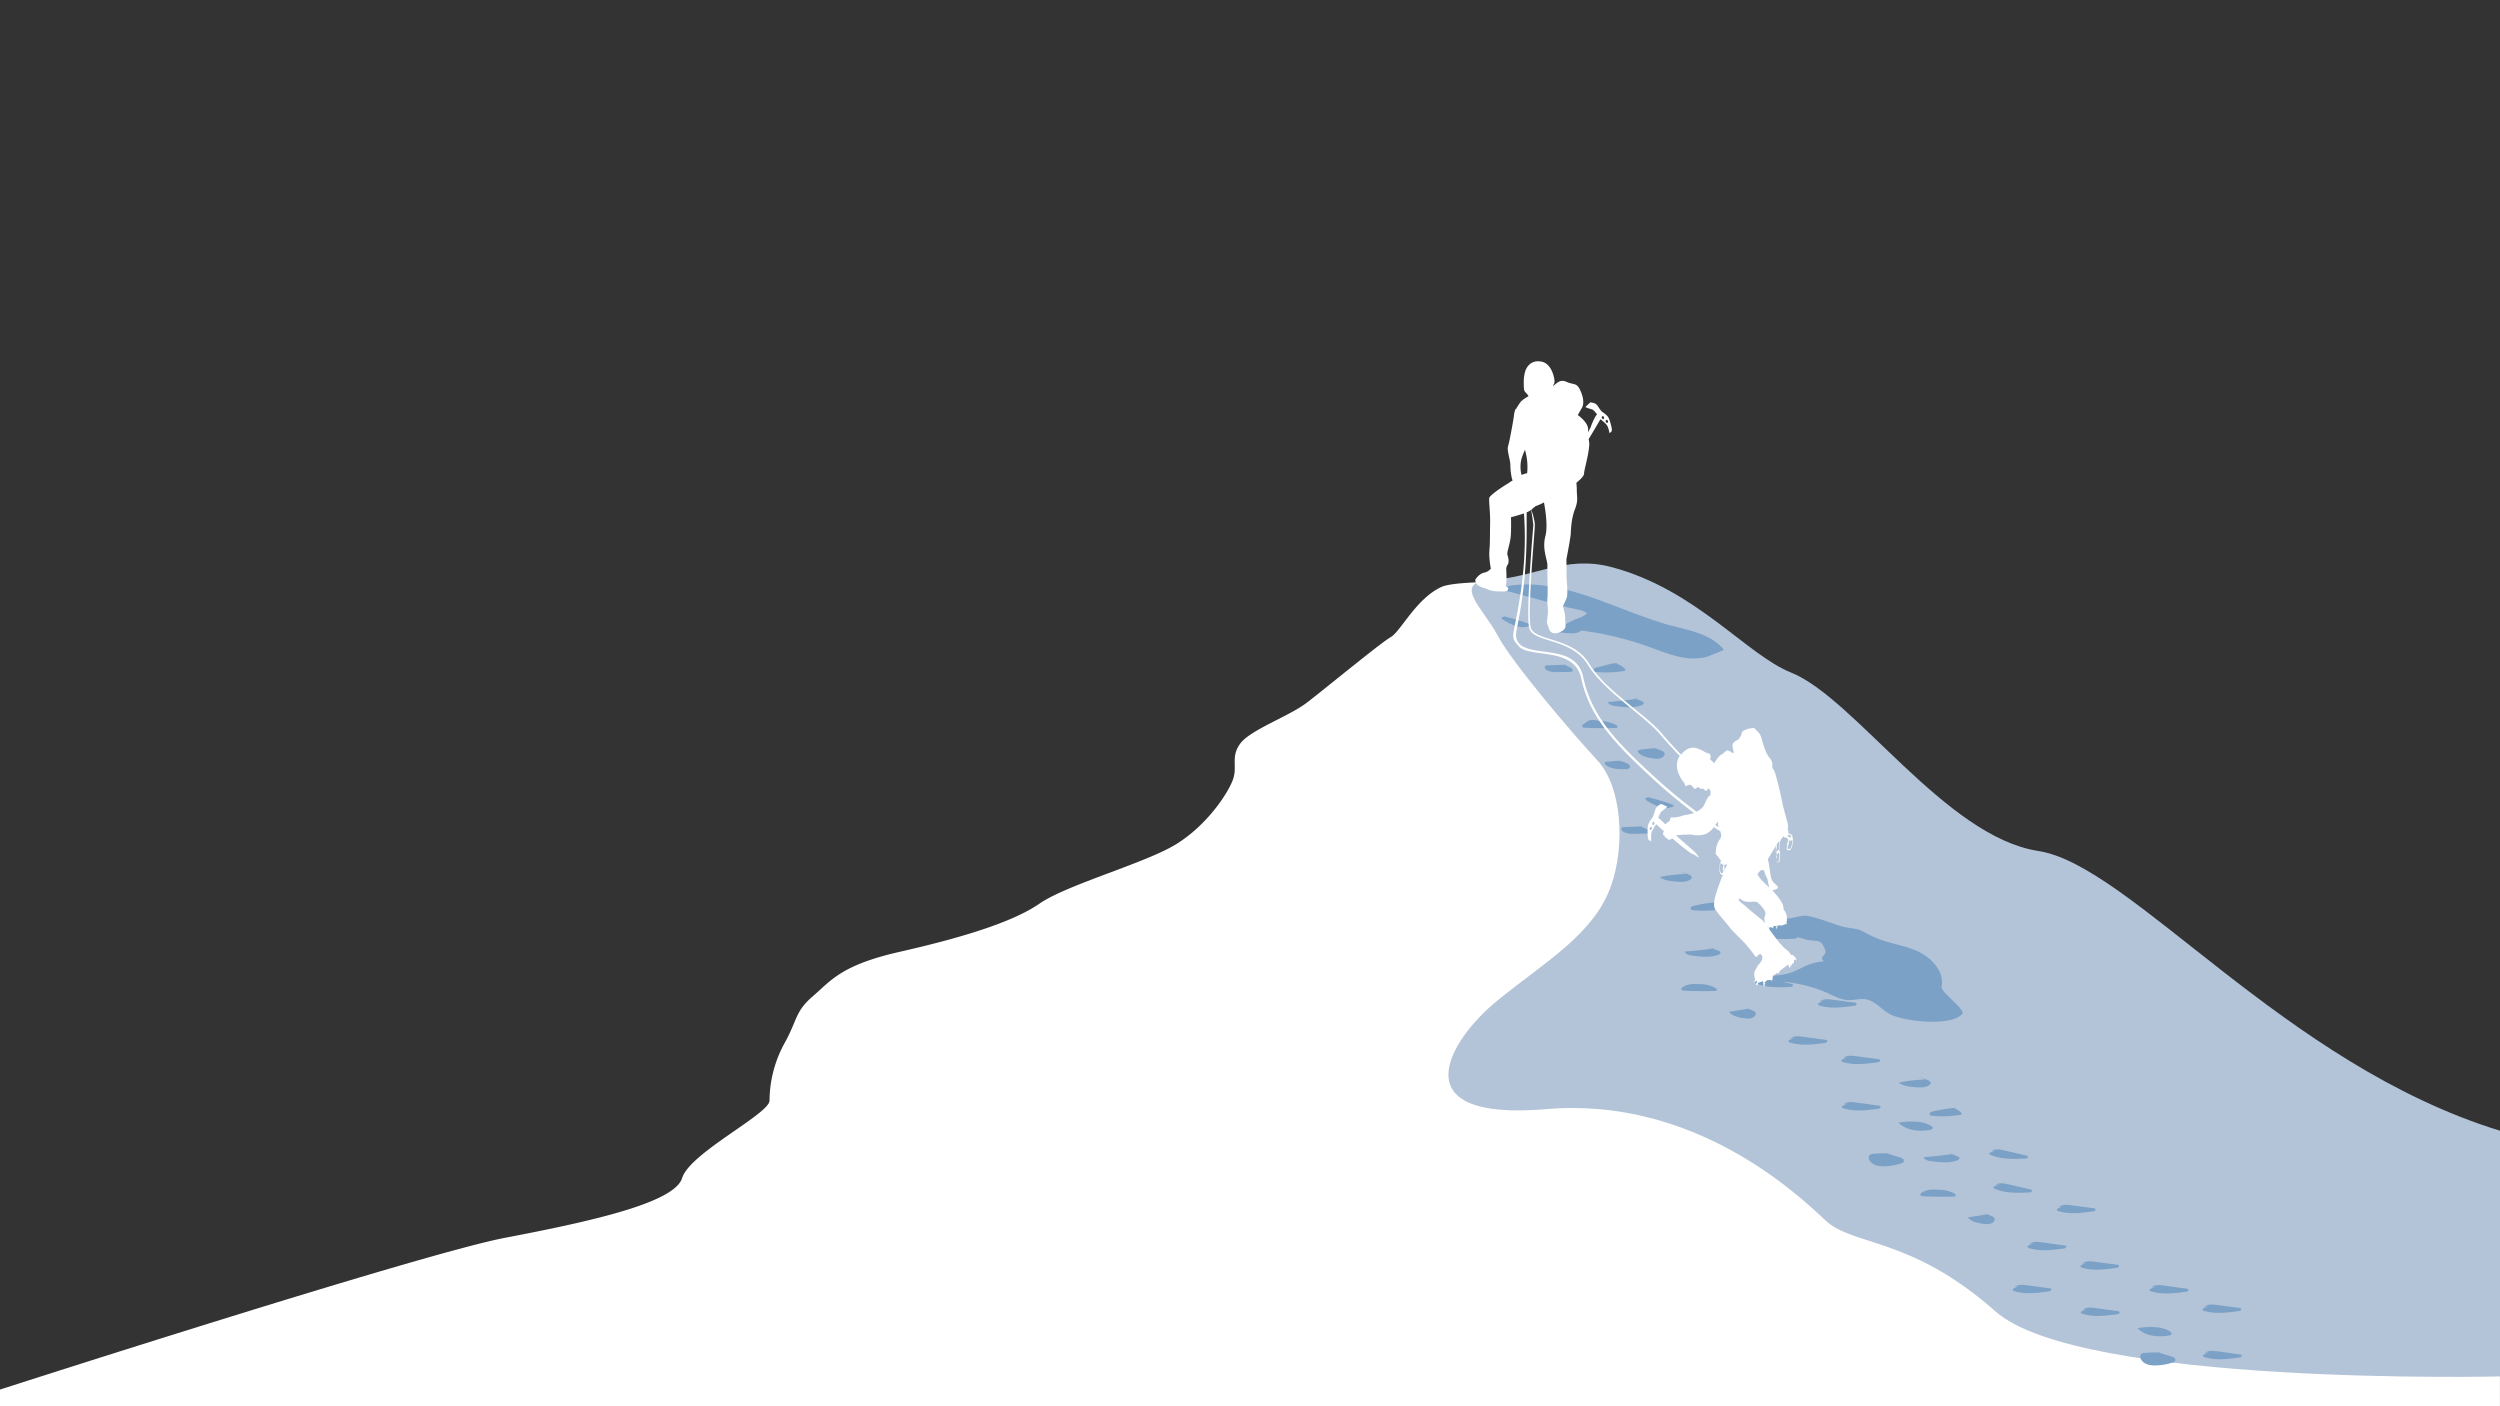 <svg xmlns="http://www.w3.org/2000/svg" viewBox="0 0 1920.01 1080">
  <rect x="0" y="0" width="1920.01" height="1080" fill="#333333" stroke="none"/>
  <defs>
    <style>
      .cls-1 {
        fill: #fff;
      }

      .cls-2 {
        fill: #b3c4d8;
      }

      .cls-3 {
        fill: #7ba1c6;
      }

      .cls-4 {
        fill: none;
      }
    </style>
  </defs>
  <title>montagna_1</title>
  <g id="Livello_2" data-name="Livello 2">
    <g id="Livello_1-2" data-name="Livello 1">
      <g>
        <g>
          <path class="cls-1" d="M0,1067.2S322.9,963.08,387.72,950.67,518,924,523.9,904.71,591,855.52,591,845.22a92.73,92.73,0,0,1,11.8-44.54c9.78-17.75,7.79-23.82,21.56-35.65s21.54-23.8,66.48-34,86-22.18,107.42-37,82-31.24,105.54-46,39.09-38.6,43-49-2-17.77,5.91-28.2,37.18-20.68,50.84-31.1,56.73-46,64.5-50.41,19.55-29.73,39.09-38.59,187.47-4.31,216.7,38.86c16.86,24.89,153.45,347.64,596.15,435.77V1080L0,1080Z"/>
          <path class="cls-2" d="M1149.84,768.55c-36.71,29.92-75.72,93,37.76,83.26,113.27-9.72,192.57,65,214.13,85.26l.12.11c21.37,20.13,65.53,12.29,130.59,69.92s387.57,50,387.57,50V868.41c-166.37-51.19-283.6-204-354.71-214.88s-140.88-117.38-189.74-137c-34.39-13.75-72.91-63.76-137.86-81-35.71-9.46-59.68,8.17-91.81,9.68s-6.43,22.31,4.26,42.79,57.74,75.61,76.68,96,21.34,65.19,10.6,95.93C1224.31,717.56,1186.56,738.63,1149.84,768.55Z"/>
          <g>
            <path class="cls-3" d="M1402.29,798.65l-17.91-2.46c-3.25-.45-7-.75-9.36,1.5l3.27-.88-3.82,1.84c-.37.18-.78.41-.86.82-.12.62.61,1,1.22,1.23,8.48,2.65,17.63,1.5,26.45.33a3.11,3.11,0,0,0,1.66-.56,1.07,1.07,0,0,0,.13-1.56A1.61,1.61,0,0,0,1402.29,798.65Z"/>
            <path class="cls-3" d="M1443.88,851a1.07,1.07,0,0,0,.13-1.56,1.47,1.47,0,0,0-.77-.25l-17.92-2.47c-3.24-.45-7-.75-9.36,1.51l3.27-.89-3.82,1.85c-.36.17-.77.41-.85.81-.13.62.6,1,1.21,1.23,8.48,2.66,17.63,1.51,26.45.33A3.09,3.09,0,0,0,1443.88,851Z"/>
            <path class="cls-3" d="M1425.46,771.9a1.08,1.08,0,0,0,.12-1.56,1.63,1.63,0,0,0-.78-.25l-17.93-2.37c-3.24-.43-7-.71-9.35,1.56l3.27-.91-3.81,1.87c-.37.18-.78.41-.86.81-.12.63.62,1,1.22,1.23,8.5,2.61,17.65,1.41,26.46.19A3.12,3.12,0,0,0,1425.46,771.9Z"/>
            <path class="cls-3" d="M1441.88,815.85a3.07,3.07,0,0,0,1.66-.57,1.06,1.06,0,0,0,.12-1.56,1.56,1.56,0,0,0-.77-.25L1425,811.1c-3.25-.43-7-.71-9.35,1.56l3.27-.91-3.81,1.87c-.37.18-.78.41-.86.82-.12.62.61,1,1.22,1.22C1423.93,818.27,1433.07,817.07,1441.88,815.85Z"/>
            <path class="cls-3" d="M1482.35,867.77c1-.18,2.28-.82,2-1.79a1.72,1.72,0,0,0-.72-.86A16,16,0,0,0,1474,862l2.36-.08a59.31,59.31,0,0,0-18.33.27C1464.11,868.34,1473.84,869.3,1482.35,867.77Z"/>
            <path class="cls-3" d="M1459,888.82l-9.38-2.9.72-.1a101.3,101.3,0,0,0-11.69.32,4.37,4.37,0,0,0-2.59.8c-1.11,1-1,2.77-.33,4.08,2,3.92,7.13,4.88,11.51,4.74a46.22,46.22,0,0,0,13.38-2.45,2.8,2.8,0,0,0,1.14-.61,2,2,0,0,0-.23-2.6A5.69,5.69,0,0,0,1459,888.82Z"/>
            <path class="cls-3" d="M1298.39,675.28a2.15,2.15,0,0,0,.83-1.15c.22-1-.89-1.83-1.85-2.28a34.21,34.21,0,0,0-6.73-2.28l4.47,1.68a105.78,105.78,0,0,0-20.44,2.36c3.74,2.72,8.62,3.17,13.23,3.52C1291.54,677.41,1295.57,677.58,1298.39,675.28Z"/>
            <path class="cls-3" d="M1313.77,728.19c.46.1.93.22,1.38.34.78-.11,1.57-.2,2.35-.32Z"/>
            <path class="cls-3" d="M1320.24,730.42a28.82,28.82,0,0,0-5.09-1.89q-10.65,1.47-21.37,2.28c.77,2.18,3.5,2.81,5.8,3.1,6.71.87,13.74,1.7,20.09-.63.89-.33,1.93-1.08,1.6-2A1.82,1.82,0,0,0,1320.24,730.42Z"/>
            <path class="cls-3" d="M1345.71,775.91l-4.33-1.69.86.61-14.36,2.23c2.41,3.27,6.81,4.19,10.81,4.85,3.13.52,6.85.82,8.94-1.56a2.67,2.67,0,0,0,.75-2.16C1348.16,777,1346.85,776.36,1345.71,775.91Z"/>
            <path class="cls-3" d="M1317.1,758.53a27.52,27.52,0,0,0-12.29-2.8l4,.63c-5.67-.82-12-1.49-16.62,1.91a1.74,1.74,0,0,0-.89,1.32c0,.91,1.22,1.22,2.13,1.26q11.77.57,23.58.22a1.69,1.69,0,0,0,1.3-.43C1318.9,759.9,1318,758.94,1317.1,758.53Z"/>
            <path class="cls-3" d="M1317,693l.06,0,1.26-.14Z"/>
            <path class="cls-3" d="M1317,693a128.9,128.9,0,0,0-16.23,2.67c-1.22.29-2.77,1.15-2.35,2.33.29.78,1.28,1,2.11,1.07a83.26,83.26,0,0,0,21.56-.8,1.26,1.26,0,0,0,.71-.29c.45-.45,0-1.2-.48-1.63A17.41,17.41,0,0,0,1317,693Z"/>
            <path class="cls-3" d="M1558.39,915.81a3.09,3.09,0,0,0,1.7-.41,1.06,1.06,0,0,0,.27-1.54,1.5,1.5,0,0,0-.75-.32L1542,909.47c-3.19-.73-6.88-1.37-9.45.66l3.33-.59-4,1.5c-.38.14-.81.34-.92.73-.18.61.51,1.09,1.09,1.33C1540.29,916.51,1549.5,916.19,1558.39,915.81Z"/>
            <path class="cls-3" d="M1529,887.08c8.21,3.41,17.43,3.09,26.31,2.71a3.19,3.19,0,0,0,1.71-.41,1.07,1.07,0,0,0,.27-1.54,1.53,1.53,0,0,0-.75-.32l-17.62-4.07c-3.19-.74-6.89-1.37-9.46.66l3.34-.59-4,1.5c-.38.14-.81.33-.93.73C1527.67,886.35,1528.36,886.84,1529,887.08Z"/>
            <path class="cls-3" d="M1585.82,956.53l-17.91-2.46c-3.25-.45-7-.75-9.36,1.5l3.27-.88-3.82,1.84c-.37.18-.78.41-.86.81-.12.63.61,1,1.21,1.23,8.49,2.66,17.64,1.51,26.46.34a3.12,3.12,0,0,0,1.66-.57,1.06,1.06,0,0,0,.13-1.55A1.51,1.51,0,0,0,1585.82,956.53Z"/>
            <path class="cls-3" d="M1626.77,1007l-17.92-2.47c-3.24-.45-7-.75-9.36,1.5l3.27-.88-3.82,1.85c-.36.17-.77.4-.85.81-.13.62.6,1,1.21,1.23,8.48,2.65,17.63,1.5,26.45.33a3.09,3.09,0,0,0,1.66-.56,1.07,1.07,0,0,0,.13-1.56A1.47,1.47,0,0,0,1626.77,1007Z"/>
            <path class="cls-3" d="M1609,929.78a1.08,1.08,0,0,0,.12-1.56,1.53,1.53,0,0,0-.78-.25l-17.93-2.37c-3.24-.43-7-.71-9.35,1.55l3.27-.9-3.81,1.87c-.37.18-.78.41-.86.81-.12.62.62,1,1.22,1.23,8.5,2.61,17.65,1.41,26.46.19A3.12,3.12,0,0,0,1609,929.78Z"/>
            <path class="cls-3" d="M1625.41,973.73a3.07,3.07,0,0,0,1.66-.57,1.06,1.06,0,0,0,.12-1.56,1.56,1.56,0,0,0-.77-.25L1608.49,969c-3.25-.43-7-.71-9.35,1.56l3.27-.91-3.81,1.87c-.37.18-.78.41-.86.81-.12.63.61,1,1.22,1.23C1607.46,976.15,1616.6,975,1625.41,973.73Z"/>
            <path class="cls-3" d="M1574.36,989.43l-17.93-2.37c-3.24-.43-7-.71-9.34,1.55l3.26-.9-3.81,1.87c-.37.18-.78.41-.85.81-.12.62.61,1,1.22,1.23,8.5,2.61,17.64,1.41,26.45.19a3.1,3.1,0,0,0,1.66-.58,1.07,1.07,0,0,0,.12-1.55A1.5,1.5,0,0,0,1574.36,989.43Z"/>
            <path class="cls-3" d="M1665.88,1025.65c1-.18,2.28-.82,2-1.79a1.77,1.77,0,0,0-.72-.86,16,16,0,0,0-9.6-3.16l2.36-.08a59.31,59.31,0,0,0-18.33.27C1647.64,1026.22,1657.37,1027.18,1665.88,1025.65Z"/>
            <path class="cls-3" d="M1667.55,1041.73l-9.37-2.9.71-.1a99.11,99.11,0,0,0-11.69.32,4.36,4.36,0,0,0-2.59.79c-1.11,1-1,2.78-.33,4.09,2,3.91,7.13,4.88,11.51,4.73a45.88,45.88,0,0,0,13.38-2.44,2.7,2.7,0,0,0,1.14-.62,2,2,0,0,0-.22-2.59A5.78,5.78,0,0,0,1667.55,1041.73Z"/>
            <path class="cls-3" d="M1679.61,989.75l-17.92-2.47c-3.24-.45-7-.75-9.35,1.51l3.27-.89-3.82,1.85c-.37.18-.78.41-.86.81-.13.62.6,1,1.21,1.23,8.49,2.66,17.64,1.51,26.45.33a3.09,3.09,0,0,0,1.66-.56,1.06,1.06,0,0,0,.13-1.56A1.47,1.47,0,0,0,1679.61,989.75Z"/>
            <path class="cls-3" d="M1721.33,1040.5a1.63,1.63,0,0,0-.78-.25l-17.92-2.47c-3.24-.44-7-.74-9.35,1.51l3.27-.89-3.82,1.85c-.37.18-.78.41-.86.81-.12.62.61,1,1.21,1.23,8.49,2.66,17.64,1.51,26.45.33a3.12,3.12,0,0,0,1.67-.56A1.07,1.07,0,0,0,1721.33,1040.5Z"/>
            <path class="cls-3" d="M1719.2,1006.94a3.09,3.09,0,0,0,1.66-.57,1.08,1.08,0,0,0,.12-1.56,1.6,1.6,0,0,0-.78-.25l-17.93-2.37c-3.24-.43-7-.71-9.35,1.56l3.27-.9-3.81,1.86c-.37.18-.78.42-.85.82-.12.62.61,1,1.22,1.22C1701.25,1009.36,1710.39,1008.17,1719.2,1006.94Z"/>
            <path class="cls-3" d="M1471.43,835c3.64.28,7.67.44,10.49-1.86a2.09,2.09,0,0,0,.83-1.14c.21-1-.89-1.83-1.85-2.28a34.21,34.21,0,0,0-6.73-2.28l4.47,1.68a105.78,105.78,0,0,0-20.44,2.36C1461.94,834.21,1466.82,834.66,1471.43,835Z"/>
            <path class="cls-3" d="M1503.77,888.3a28.82,28.82,0,0,0-5.09-1.89c-7.1,1-14.23,1.75-21.37,2.27.77,2.19,3.5,2.82,5.8,3.11,6.71.87,13.74,1.7,20.09-.64.89-.32,1.93-1.07,1.6-2A1.82,1.82,0,0,0,1503.77,888.3Z"/>
            <path class="cls-3" d="M1497.3,886.07c.46.1.92.22,1.38.34l2.34-.32Z"/>
            <path class="cls-3" d="M1529.24,933.79l-4.33-1.69.86.61-14.36,2.23c2.41,3.27,6.81,4.19,10.81,4.85,3.13.52,6.85.82,8.94-1.56a2.67,2.67,0,0,0,.75-2.16C1531.69,934.87,1530.38,934.24,1529.24,933.79Z"/>
            <path class="cls-3" d="M1500.63,916.41a27.52,27.52,0,0,0-12.29-2.8l4,.62c-5.67-.81-12-1.48-16.62,1.92a1.74,1.74,0,0,0-.89,1.32c0,.91,1.22,1.22,2.13,1.26q11.77.57,23.58.22a1.66,1.66,0,0,0,1.29-.43C1502.43,917.78,1501.48,916.82,1500.63,916.41Z"/>
            <path class="cls-3" d="M1500.57,850.91a130.76,130.76,0,0,0-16.23,2.68c-1.22.28-2.77,1.15-2.35,2.33.29.78,1.28,1,2.11,1.07a82.83,82.83,0,0,0,21.56-.81,1.18,1.18,0,0,0,.71-.28c.45-.46,0-1.2-.48-1.63A17.63,17.63,0,0,0,1500.57,850.91Z"/>
            <path class="cls-3" d="M1500.51,850.89l.06,0c.42,0,.84-.1,1.26-.13Z"/>
            <path class="cls-3" d="M1264.58,636.66l-3.69-1.7.42-.3-13.85.52c-.81,0-1.76.15-2.15.85-.5.89.3,2,1.15,2.54,2.78,1.88,6.39,1.88,9.75,1.8l8.48-.19a2.24,2.24,0,0,0,1.67-.5,1.51,1.51,0,0,0-.1-1.89A4.45,4.45,0,0,0,1264.58,636.66Z"/>
            <path class="cls-3" d="M1284.47,619.7c.38-.14.79-.36.86-.75.08-.54-.54-.89-1-1.08a184.08,184.08,0,0,0-18.81-5.66l-1.2.66c-.43-.16-.85.43-.72.88a2,2,0,0,0,1,1,47.78,47.78,0,0,0,9.5,4.78A16,16,0,0,0,1284.47,619.7Z"/>
            <path class="cls-3" d="M1248.23,590.7a5.69,5.69,0,0,0,2.46-.4,1.93,1.93,0,0,0,1.13-2,2.7,2.7,0,0,0-1.42-1.48,23,23,0,0,0-6.56-2.52h-1.09c-3.43,0-5.34.7-8.77.68a1.88,1.88,0,0,0-1.1.23c-.88.63-.09,2,.8,2.63C1237.79,590.7,1243.19,590.75,1248.23,590.7Z"/>
            <path class="cls-3" d="M1254.84,536.54c.47.1.93.22,1.39.34l2.34-.31Z"/>
            <path class="cls-3" d="M1240.65,542.27c6.72.86,13.74,1.7,20.1-.64.88-.33,1.92-1.08,1.6-2a1.84,1.84,0,0,0-1-.9,28.82,28.82,0,0,0-5.09-1.89q-10.65,1.47-21.38,2.28C1235.63,541.34,1238.36,542,1240.65,542.27Z"/>
            <path class="cls-3" d="M1257.93,577.52c2.4,3.27,6.81,4.19,10.81,4.85,3.12.52,6.85.82,8.94-1.56a2.71,2.71,0,0,0,.75-2.16c-.23-1.2-1.53-1.84-2.67-2.28l-4.33-1.69h-2.37C1264.27,575.42,1256.65,575.32,1257.93,577.52Z"/>
            <path class="cls-3" d="M1242.06,558.72c.58-.73-.37-1.7-1.21-2.11a27.58,27.58,0,0,0-12.3-2.79l-2-.5c-5.67-.82-6-.36-10.62,3a1.74,1.74,0,0,0-.89,1.32c0,.91,1.22,1.21,2.13,1.26q11.77.55,23.58.21A1.65,1.65,0,0,0,1242.06,558.72Z"/>
            <path class="cls-3" d="M1242.28,510l-.67-.79c-5.89.54-9.75,2.16-15.51,3.49-1.21.28-2.76,1.15-2.34,2.33.28.78,1.28,1,2.1,1.07a83.33,83.33,0,0,0,21.57-.8,1.26,1.26,0,0,0,.71-.29c.45-.46,0-1.2-.48-1.63A17.4,17.4,0,0,0,1242.28,510Z"/>
            <path class="cls-3" d="M1205.75,512.49l-3.69-1.7.43-.3-13.86.52c-.8,0-1.75.15-2.15.85-.49.89.31,2,1.15,2.54,2.79,1.88,6.39,1.88,9.75,1.8l8.48-.19a2.24,2.24,0,0,0,1.67-.5,1.52,1.52,0,0,0-.09-1.89A4.57,4.57,0,0,0,1205.75,512.49Z"/>
            <path class="cls-3" d="M1174.05,479a180.81,180.81,0,0,0-18.81-5.65l-1.19.66c-.44-.17-.86.42-.73.87a2,2,0,0,0,1,1,47.51,47.51,0,0,0,9.5,4.78,16,16,0,0,0,10.46.2c.37-.14.78-.35.85-.75S1174.57,479.18,1174.05,479Z"/>
            <path class="cls-3" d="M1280.81,479.72c-40-11.44-78.69-35.23-120-30.14l-9.6,2.64,34.33,9.3,17.53,4.75c4.5,1.21,12.18,1.88,15.75,4.63-2.54,3-7.37,3.86-10.76,5.57l-9.66,4.87c-2.64.36-5.27.82-7.87,1.39,3.74,2.72,8.61,3.16,13.23,3.52,3.63.28,7.66.44,10.49-1.86l.14-.12a243.1,243.1,0,0,1,50.35,11.91c9.76,3.47,19.41,7.59,29.66,9.09a41.58,41.58,0,0,0,16.25-.76c1-.26,13.47-5.26,13.24-5.54C1313.7,486.2,1295.5,483.92,1280.81,479.72Z"/>
            <path class="cls-3" d="M1491.16,757.83c2.28-11.8-7.9-22.65-18.91-27.48s-23.4-6-34.21-11.26c-11.09-5.4-7.79-5-20-6.82-6.65-1-26-9.49-32.73-9s-16,5-20.87.29l-6.57,10.06,2.37.64c-2.83-.56-5.85-.78-8,1l3.34-.59-4,1.5c-.38.14-.81.33-.93.73-.18.61.51,1.09,1.1,1.33,8.21,3.41,17.43,3.09,26.31,2.71a3.12,3.12,0,0,0,1.71-.41,1.27,1.27,0,0,0,.48-.82l6.31,1.71c9.34,2.53,11.15-1.46,14.93,7.45,2.35,5.56-5,5.09-.8,9.46C1384,739.72,1382,747.5,1365.3,749a6.38,6.38,0,0,0-3.91,1.24,2.56,2.56,0,0,0-.77,1.89l-2.16-.5c-3.19-.73-6.88-1.37-9.45.66l3.33-.59-4,1.5c-.38.14-.81.34-.92.73-.18.61.51,1.09,1.09,1.33,8.22,3.41,17.43,3.09,26.32,2.71a3.09,3.09,0,0,0,1.7-.41,1.06,1.06,0,0,0,.27-1.54,1.5,1.5,0,0,0-.74-.32l-7.23-1.67a103.75,103.75,0,0,1,35.67,9.08c4.66,2.12,9.33,4.64,14.44,4.95,4.76.28,9.56-1.41,14.25-.55,7.21,1.33,12,8.14,18.53,11.48,11.29,5.77,47.26,9.42,55.32-.36C1509.74,775.35,1490.37,762,1491.16,757.83Z"/>
          </g>
          <g>
            <path class="cls-1" d="M1364.16,660.68c0-.25.06-.51.08-.74l-.08.56a6.17,6.17,0,0,0,0,1.45.54.54,0,0,0,.74.38,1,1,0,0,1-.39-.2A2,2,0,0,1,1364.16,660.68Z"/>
            <path class="cls-1" d="M1365.2,711.27v0S1365.24,711.27,1365.2,711.27Z"/>
            <path class="cls-1" d="M1364.3,713.34c.12.7.26,0,.38-.69.26-.34.27-1,.51-1.36-.22.07-1.54.32-1.54.32C1364.17,712,1364.17,712.3,1364.3,713.34Z"/>
            <path class="cls-1" d="M1376.75,733.44a.93.93,0,0,0-1,.18,19.82,19.82,0,0,0-2.36-3.19s-3.84-2.8-4.8-4.29a7.14,7.14,0,0,0-1.91-1.86l-6.54-8.76s-.71-1-1.66-2.38a1.05,1.05,0,0,1,.3-.24c.16-.16-.17-.65.16-.65.5,0,.83-.32,1-.16.33.16,1.16.33,1.32.81s0-.32.49-.48c.33-.16,0-.33.33-.65.14-.14-.22-.33-.69-.52a24.46,24.46,0,0,0,6.26-.82,1.76,1.76,0,0,0,.16.78c0,.3.45-.75.92-.45.23.3.23-.6.92-.45,1.15.31,1.15-1,1.62-.89a2.9,2.9,0,0,1,.92.6s.6-.65-.43-1.58c.92-.83.52-1.64.52-4a8.38,8.38,0,0,0-2.32-5.59s-.5-4.1-1.34-5.41a51.29,51.29,0,0,0-6.33-8.39l-1.24-1.25c.93.07,2-.55,3.61-1.28,2.88-1.11-1.75-3.35-3.51-6s-2.07-12.85-3.5-16.58L1364,649.5l-.2,2,.11.18a17,17,0,0,1-.11,1.8,1.94,1.94,0,0,0,.34,1.45.54.54,0,0,0,.46.18,8.68,8.68,0,0,0-.12,1.27h-.11l-.24,2.35.12.18s0,.46,0,1.06l0-.34.23-.18.23-2.35h-.23s.11-.72.23-1.26a.94.94,0,0,0,.68-.19,1.88,1.88,0,0,0,.69-1.08.43.43,0,0,1,.34.36,8.25,8.25,0,0,1,.11,2,36,36,0,0,1-.46,4c-.34,1.44-.8,1.26-1.14,1.44l-.06,0a1.63,1.63,0,0,0,1.2-.2c.69.37,1-4.88,1-5.6s.23-2.71-.45-3.25c-.11,0-.11,0-.23-.19.35-1.62.46-3.79.58-4.33a11.37,11.37,0,0,0-.12-2.71c.69-.07.81-.62.73-1.27a37,37,0,0,0,2.39-2.85c0,.82.16,1.4.72,1.2,1.06-.36,2,.73,2.74,1.64-.16.72-.46,2-.46,2h-.16l-.45,2.35.15.18s-.15.91-.31,1.81a1.86,1.86,0,0,0,.31,1.45s.6.72,2.13.18c1.52-.36,2.29-5.61,2.29-6.15.15-.72.3-2.53-.31-3.08.47-3.07-3-3.44-3-3.44l-.31-2.9-.55.26a9.06,9.06,0,0,0,.19-5.13l-3.66-13.59-1.59-7.64s-1.59-7.64-3.82-15.46-2.71-3.91-2.71-6.71.17-4.28-2.55-7.45-5.1-12.11-5.1-12.11-1-4.1-2.07-5.77a33.89,33.89,0,0,0-4.32-4.48s-4.15.19-5.91,1.11c-1.92.93-3.2.75-3.68,3.35a10.74,10.74,0,0,1-2.88,4.65,9.09,9.09,0,0,0-3.36,2.24c-1,1.3-1,2.23,0,6.33s-3.19-1.31-5.12-.38c-1.75.93-2.55,2.42-4,3s-3.36,3.17-3.36,3.17l-2.4,3.53-3.2-3.17.17-.18a4.7,4.7,0,0,0,.32-2.61c-.48-1.12-.32-1.12-2.4-1.86-2.08-.57-3.84-2.06-5.43-2.62s-3.84-2.24-8.63-.94c-2.12.66-4.12,2.34-6.22,4.79-5.81-6.1-11.08-11.82-14.55-16-5.17-6.31-13.4-12.81-22-19.87-12.43-10.22-26.46-21.56-34-34-12.42-20.43-41.17-17.12-44.71-27.33-3.23-9.09,3.31-77.55,3-79.59a40.28,40.28,0,0,0-2.77-11.2c1.63-1.28,2.33-2.48,4.54-3.27a40.57,40.57,0,0,0,5.23-2.42c1.27,6.52,3,18.83,1.09,25.91-2.71,10.06,1.72,18.26,1.56,22.74s.45,20.87,0,25.16.94,6.9.14,13.42c-.64,6.71-1.11,3,.94,9.5s9,3.18,11.41,1.13c2.54-2,1-6.33,1.12-9.31s-1.73-8.76-1.73-8.76,1.58-3.17,2.86-6.34,0-14.54,0-14.54l-.14-15.28s3.19-16.21,3.35-19.94.48-11.37,3.19-18.45,1.43-8.76,1.43-14.91c0-1.67-.15-3.54-.31-5.4.8-.75,5.88-4.66,5.88-7.08,0-2.61,3.18-13,3.82-20.12a16,16,0,0,0-.3-6.36c1-1.57,1.59-2.61,1.59-2.61s4.82-7.94,7.48-12.67a34.56,34.56,0,0,1,4.64,4.17c1.66,2.08,2.32,6.63,2.32,6.63l1.66-1.52c.66-1.7-1.32-8.14-2.31-10.22-1-2.28-5.31-4.93-5.31-4.93a39.46,39.46,0,0,1-3.15-4.36c-1.65-2.65-5.64-2.66-5.64-2.66l-1.49,1.33-2.33,2.27a37.19,37.19,0,0,0,5,1.71c1.33.38,3,2.65,4,3.79-2,2.27-4.65,8.89-4.82,9.84a45.07,45.07,0,0,1-2.19,4c0-.34.06-.71.11-1.11,1-6.15-7.91-12.12-7.91-12.12l2.86-5s3.18-3.73-.14-12.12-4.91-5.59-11.4-8.4c-4.82-2.21-7.12.91-10.19,3.12,0-.45,0-.75,0-.75s1-.39,1-2.88-2.18-13.63-10-15c-7.86-1.54-11.8,3.83-12.91,9-.63,3.26-.79,4.41-.64,10.36.12,4.73,1.54,3.52,3.63,7.18-3.09,1.71-5.64,3.53-6.64,5.12-.32.56-2.7,3.91-2.86,4.66-.95-.38-1.74,4.66-1.74,5.21,0,1.12-3.35,19.94-4.47,23.3s1.73,10.62,1.73,14.35c0,2.8.47,9,1.73,12.12a35.35,35.35,0,0,0-3.49,2.23c-4.12,2.42-13.95,8.93-14.43,11.17-.48,2.05.94,11.74.62,20.87-.17,9.32,0,13.24-.51,19.39s1.1,14,1.1,14a9.17,9.17,0,0,1-5.39,3.16c-3.64.74-6.5,5.21-6.5,5.21-.59,4,4.46,6.31,7.86,6.81,4,2.37,9,2.41,13.71,2.36a5.67,5.67,0,0,0,2.46-.4,1.93,1.93,0,0,0,1.14-2,2.69,2.69,0,0,0-1.43-1.48l-.38-.2a32.28,32.28,0,0,0,.56-5.41c0-3-.15-6.71-.15-6.71a6,6,0,0,1,1-4.28c1.43-2.05.48-5.78-.15-7.64s2.07-8.39,2.55-14.35c.48-5.78.18-14.54.18-14.54s4.09-1,10-2.92c.11,1.94.24,4.45.4,7.72,1.89,43.6-8.32,78.84-8.65,85.15-.17,4.64,1.13,5.2,3.87,8.73,7.58,10,43,.23,48.27,24.91,6.59,30.62,26.27,50.68,55.64,77.8a391.06,391.06,0,0,0,31,25.72c-.45.18-.9.34-1.34.5-1.92.74-6.56,1.11-8.15,1.85a22.52,22.52,0,0,1-8.48,1.11l-.64,2.6-3.58,2.67a29.74,29.74,0,0,0-5.25-5c.68-1.55,1.7-4.27,2.71-5a53.42,53.42,0,0,0,4.23-3.49l-2.87-1.36-1.85-.78s-3.72,1.55-4.57,4.65a43,43,0,0,1-1.86,5.44s-3.38,4.26-3.72,6.78-.52,9.51.66,10.87l2,1s-.67-4.86.35-7.38a38,38,0,0,1,3.38-5.82c1.65,1.58,3.86,3.55,5.85,5.28-.29,1.12-1.21,2.32-.31,3,1.12.93.48.37,1.75,2.24l1.44.56s0,.74,1.12.93a6.54,6.54,0,0,0,2.52-1.09c3.92,3.35,13.85,11.72,15.61,12,2.19.58,3.87,2.91,4.72,2.52.17,0-.34-1-2.87-3.88-.42-.49-8.54-7.52-14.53-12.81l.15-.13c.31-.37,11.67-.92,12.31-.54s7.82,1.31,12-1.48a17.54,17.54,0,0,0,4.55-4.32c1.9,1.27,3.57,2.36,5,3.26a22.76,22.76,0,0,1,.55,2.93c.48,3.36-4,3.54-4.17,14.34l4.1,5.23a1.75,1.75,0,0,0,0,.33c-.73.37-.88,2.24-1,3-.15.56-.59,6,.72,6.91a2.62,2.62,0,0,0,1.68.63c-.9,2.21-1.84,4.56-2.27,5.88-1,3-6.57,16-3.69,20.48,2.87,4.29,10.53,12.86,11.65,14.54s8.78,8.95,11.5,11.93c2.71,3.17,6.54,8,7.82,9.88,1.11,1.68,2.72-3.91,4.79-.93,2.08,3.17-2.72,7.63-3.68,8.38.48-.37,1.43-1.12-.48,1.67a8,8,0,0,0-.77,8.28c-.19.41-.4.85-.59,1.24a1,1,0,0,0,.32,1.4s.47-.92.91-1.62a6,6,0,0,0,.83.91c-.46.87-1,1.89-1.1,2.11l1.15.8a17.2,17.2,0,0,1,.81-2.32l.34.19c.65-.18,1.12-.56,1.6-.55a16.41,16.41,0,0,0,1.53-.64c.57.71.43,3.16.75,4.12s.64-1.59,1-2-1-1.4,0-1.6,1.29-1.4,2-1.39c.64.2,2.43-.4,3.24.6s-.16-.8.49-1.6c.65-.6-.33-.8.16-1.8a.29.29,0,0,0-.1-.37c1.36-.81,2.63-1.63,3.64-2.36a3.93,3.93,0,0,1,.64.39c.53.35.4-.18.67-.54s.13-.62.67-.88c.29-.12-.25,0-.94.24,2.62-2.06,5.4-4.15,7.34-5.54a9,9,0,0,0,1.18,2.76c.32.81,0-2.2,1-1.8.66.4,0-1.6,1-1.6,1.81,0,.83-3.41,1.49-3.21a5.54,5.54,0,0,1,1.65.81S1379.56,735.25,1376.75,733.44Zm-.22-88.85v1.81a12.71,12.71,0,0,1-.92,4c-.61,1.81-1.21,1.63-1.67,1.63a1.61,1.61,0,0,1-1.07-.37,3.63,3.63,0,0,1,.16-1.44l.15-.91.31-.18.46-2.35h-.31a5,5,0,0,1,.46-1.27A1.68,1.68,0,0,0,1376.53,644.59Zm-3.19-3.44s1.37-.18,1.83.54c.3.54.6.91.6,1.27a.9.9,0,0,0-.76,0c-.3,0-.45.18-.76.36-.3-.36-.76-1.09-1.06-1.09C1372.73,642.05,1373.34,641.15,1373.34,641.15Zm-9.17,10.68.23-.18.23-2.35h-.23s0-.25.1-.59l1.28-2.09.16-.14a1.11,1.11,0,0,1,.52.29,8.2,8.2,0,0,1,.11,2,35.89,35.89,0,0,1-.46,4,1,1,0,0,0-.57.18c-.57.18-1,1.09-1.14,1.63-.11,0-.23-.18-.34-.36a5.66,5.66,0,0,1,0-1.45ZM1233.64,322.48c.33-.19,1,0,1.16.76a1.06,1.06,0,0,1-.33,1.51c-.33.19-1-.19-1.16-.76A1.06,1.06,0,0,1,1233.64,322.48Zm-3-2.84c.33-.19,1,0,1.15.75a1.05,1.05,0,0,1-.33,1.52c-.33.19-.83-.19-1.16-.76A1.06,1.06,0,0,1,1230.66,319.64Zm38,316.72c-.16.78-.5,1.17-1,1.17s-.84-.78-.67-1.36c.17-.78.5-1.17,1-1.17S1268.81,635.78,1268.63,636.36Zm2-3.88c-.16.78-.5,1.36-1,1.17-.51,0-.84-.78-.67-1.36.16-.78.5-1.17,1-1.17S1270.83,631.9,1270.66,632.48Zm-102.1-267.74a25.09,25.09,0,0,1,0-12.49,57.88,57.88,0,0,1,2.7-6.89c.31,1.49.64,3,1,4.47a46.26,46.26,0,0,1,.61,13.61A24.76,24.76,0,0,0,1168.56,364.74Zm143.71,246.82a36.24,36.24,0,0,0-3.21,6.14c-1.11,2.71-3.53,4.43-6.13,5.67a391.66,391.66,0,0,1-31.79-26.3c-29.21-26.75-48.73-46.62-55.16-76.87-5.3-25.06-36-15.81-47.94-24.73a9.77,9.77,0,0,1-3.7-8.36c.64-8,8.59-33.38,8.16-85.52,0-2.68,0-5.49,0-8.12a13.52,13.52,0,0,0,3.39-1.86c.65,3.21,1.26,7.14,1.75,11.65,0,.38-6.2,70.32-3,79.6,3.7,10.95,32.13,7.08,44.87,27.69,7.73,12.63,21.94,24.15,34.36,34.36,8.55,7.06,16.63,13.57,21.63,19.69,3.47,4.16,8.76,9.89,14.58,16-2.29,3-2.59,7.71-1.81,10.64a26.06,26.06,0,0,0,3.67,8,21.62,21.62,0,0,1,1.91,2.61s.48,2.42,1.28,1.86a2.58,2.58,0,0,1,1.6-.74l1.28-.37c.16,0,.15.18.32.18.16.19.48.19.64.37.15.38.63.56,1.27,1.31,1.28,1.49,1.28,2,3,.56.16-.18.64-.56.8-.74a2.45,2.45,0,0,1,1,.93c.48.37.48,0,.8-.19s-.17.56.31.75.81,0,1.28,0c.81,0,.81,0,1.6.75.64.56,1.28,1.49,2.4-.19l.8-.93a9.31,9.31,0,0,1,1.28,1.87c.64,1.3-.33,2.6.31,3.35C1313.7,610.82,1312.42,611.37,1312.27,611.56Zm5.08,22a13.07,13.07,0,0,1,2.24-2.45c-.16,1.67-.16,2.61-.16,2.61a18.47,18.47,0,0,1,.73,1.72Zm6.22,31.8h-.29l-.15,2.43.3.19v.93a3.52,3.52,0,0,1-.29,1.5.71.71,0,0,1-1,0c-.43,0-1-.19-1.15-2.06a13.45,13.45,0,0,1,.14-4.3,8.88,8.88,0,0,1,.45-1.86c.43,2,2,1.68,2,1.68Zm1.58,1.14s-.54,1.25-1.25,3c0-.52.11-.91.11-.91l.28-.19.15-2.61-.14-.19v-1.17l0,.07C1328.19,662.23,1325.15,666.51,1325.15,666.51Zm30.73,43.1c-.77-1-1.5-2-2-2.48-1.91-1.86-10.7-8.58-12.45-10.44-1.92-1.86-7-5-5.91-6.15a2.44,2.44,0,0,0,.53-.72l.49.46c4.84,4.48,11.18.94,13.35,2.81s7.17,7.09,5.83,9.51A8.75,8.75,0,0,0,1355.88,709.61Zm-3.13-33.85a25,25,0,0,1-3-4.36c1.07-1.63,2.29-3,3.38-3.19,2.72-.37,1.28,1.87,4.15,6.34l1.48,7.07C1356.3,679.23,1354,677,1352.75,675.76Zm5.34,36.87-.72-1c.31,0,.63.11.72.3A1.25,1.25,0,0,1,1358.09,712.63Z"/>
          </g>
        </g>
        <rect class="cls-4" x="0.01" width="1920" height="1080"/>
      </g>
    </g>
  </g>
</svg>
